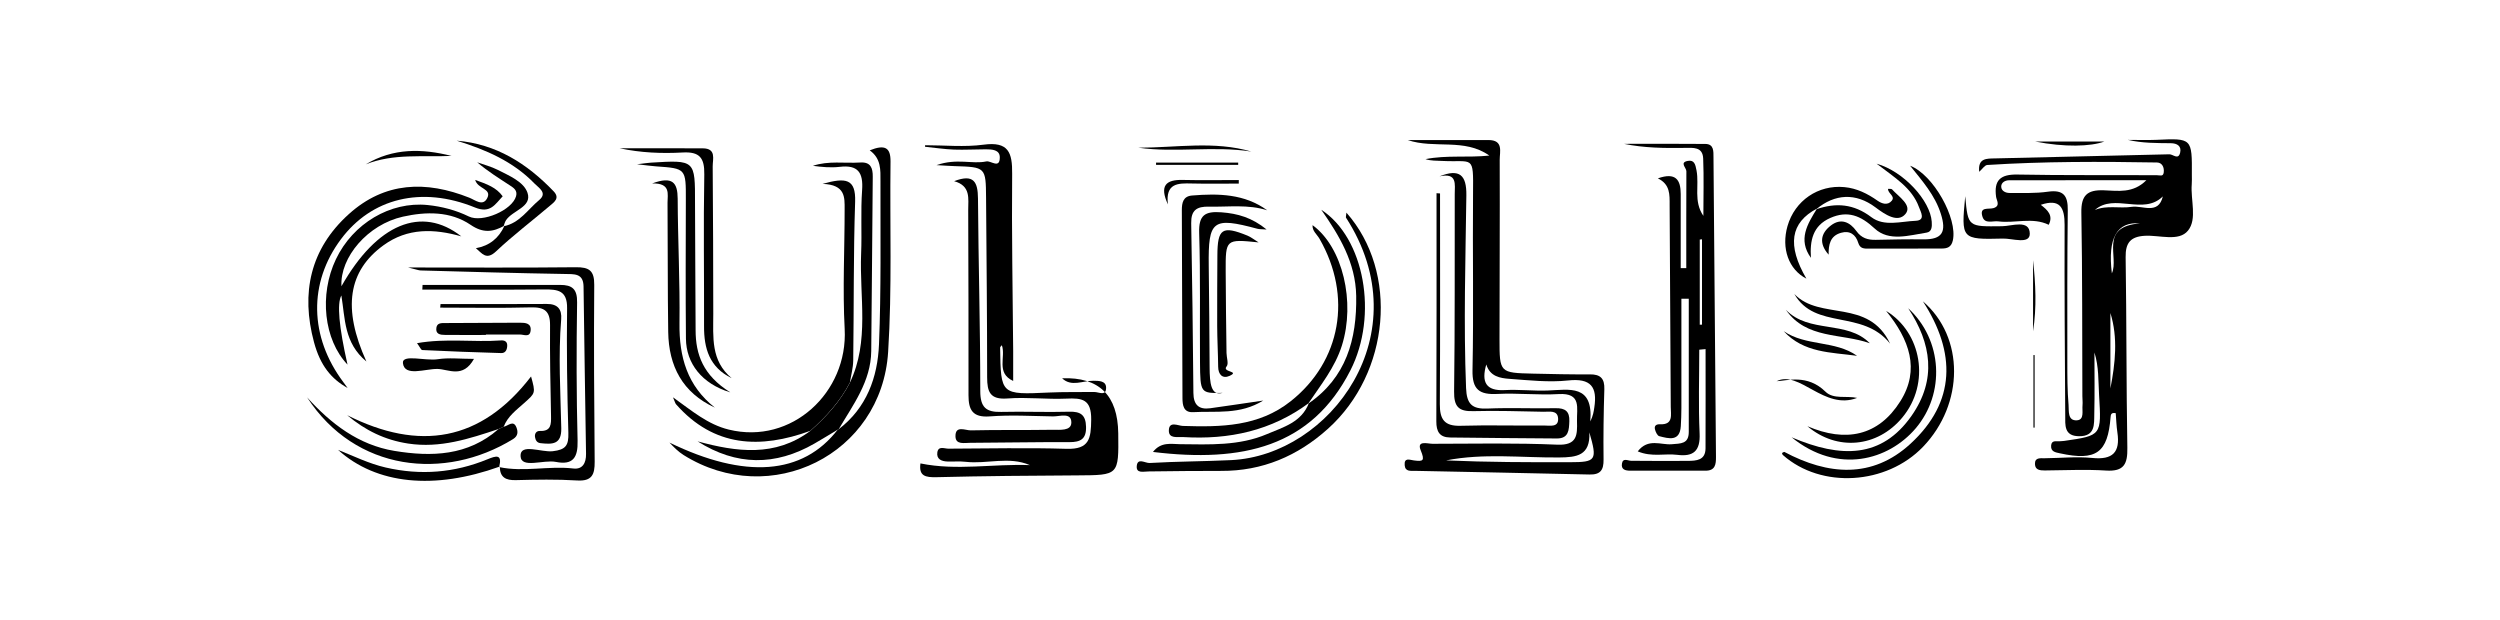<?xml version="1.0" encoding="UTF-8"?><svg id="GULDLIST" xmlns="http://www.w3.org/2000/svg" viewBox="0 0 512 127"><defs><style>.cls-1{stroke-width:0px;}</style></defs><path class="cls-1" d="M405.34,35.17c-.3-2.83,1.56-2.69,3.28-2.73,11.89-.28,23.77-.56,35.66-.84.76-.02,1.83,1.22,2.21-.31.34-1.39-.64-1.95-1.9-1.96-2.93-.03-5.86,0-8.79-.68,1.93,0,3.86.07,5.78-.01,7.36-.34,7.36-.36,7.31,7.23,0,.62.03,1.24-.02,1.86-.26,3.22,1.15,7.14-.77,9.5-1.88,2.32-5.83.88-8.86,1.06-2.89.17-3.96,1.42-3.91,4.38.2,13.02.13,26.04.35,39.06.06,3.3-.69,4.87-4.35,4.64-4.17-.27-8.37-.05-12.55-.02-1,0-1.98-.09-2.02-1.31-.04-1.38,1.06-1.18,1.99-1.19,3.25-.03,6.53-.38,9.75-.06,4.18.42,5.75-1.15,5.14-5.22-.2-1.33-.24-2.69-.34-3.95-.96-.19-1.01.34-1.05.77-.57,7.37-2.94,9.07-10.38,7.45-.94-.2-1.91-.34-1.8-1.6.1-1.15,1.05-.81,1.75-.87.31-.03.62-.02.93-.07,7.68-1.11,7.63-1.11,7.14-9.39-.17-2.89-.03-5.8-.95-8.72,0,4.2.07,8.4-.03,12.59-.05,2.09.24,4.58-3.11,4.56-3.13-.02-2.83-2.32-2.84-4.28-.09-13-.17-26-.13-39,.01-3.51-.91-5.45-4.88-4.11,1.37,1.05,2.61,2.15,1.63,4.09-3.36-1.62-6.91-.25-10.33-.7-1.13-.15-2.75.61-3.24-.95-.68-2.14,1.27-1.46,2.27-1.77,1.45-.45.63-1.55.52-2.29-.48-3.46.92-4.65,4.4-4.58,9.52.19,19.05.07,28.58.14.63,0,1.23.32,1.35-.56.14-1.06-.33-2.03-1.38-2.05-11.59-.2-23.17-.23-34.75.51-.54.03-1.03.85-1.65,1.39ZM439.58,36.9c-9.37,0-18.75,0-28.12.02-.82,0-1.64.47-1.61,1.33.03.86.9,1.27,1.69,1.27,2.63-.01,5.29.11,7.87-.26,3.19-.45,4.11.8,4.07,3.8-.12,10.35-.1,20.71-.09,31.06,0,2.93,0,5.88.25,8.8.1,1.2-.24,3.29,1.71,3.16,1.58-.1,1.03-1.94,1.15-3.09.06-.61-.03-1.24-.03-1.86-.05-12.54.01-25.08-.21-37.61-.06-3.51,1.21-4.66,4.55-4.55,2.94.1,6.03.69,8.77-2.07ZM432.21,79.55c1-5.14,1.58-10.34,0-15.45v15.45ZM442.95,40.22c-3.98,3.96-9.96-.75-13.92,2.79,2.45-1.04,5.06-.27,7.53-.65,2.25-.34,5.46,1.71,6.39-2.14ZM438.28,45.75q-7.11-.61-5.77,10.23c1.53-3.35-2.69-9.57,5.77-10.23Z"/><path class="cls-1" d="M189.45,29.74c4,0,8.06.42,11.99-.11,5.11-.69,5.9,1.62,5.85,5.97-.12,12.1.12,24.2.21,36.3.02,1.96,0,3.92,0,6.12-3.58-1.65-1.46-4.93-2.32-7.32-.13.18-.35.33-.35.48.13,9.7.13,9.67,10.02,9.21,3.08-.14,6.17-.07,9.25-.11.94-.01,2.47.95,2.43-.93-.03-1.36-1.48-1.36-2.55-1.37-2.23-.03-4.56,1.32-6.46-.51q11.36-.42,11.5,11.29c.1,8.6.1,8.55-8.35,8.6-9.62.05-19.23.13-28.84.37-2.29.06-3.69-.22-3.32-2.82,7.42,1.53,14.93.05,22.41.35-4.3-1.87-8.79-.17-13.16-.68-1.23-.14-2.48-.02-3.72-.06-1.21-.04-2.28-.47-2.07-1.88.21-1.37,1.45-.75,2.27-.75,8.07-.03,16.14-.22,24.2.03,4.67.14,5-2.1,5.04-5.98.04-4.19-1.85-4.45-5.09-4.3-4.02.18-8.07-.34-12.07-.03-3.56.27-4.15-1.36-4.15-4.33,0-12.24-.13-24.48-.22-36.73-.05-6.33-.07-6.33-6.51-6.53-.76-.02-1.51-.08-3.65-.2,4.24-1.47,7.31-.14,10.21-.76.94-.2,2.77,1.59,2.76-.84,0-1.57-1.61-1.64-2.87-1.64-2.17,0-4.34.14-6.51.06-1.98-.08-3.95-.38-5.93-.58,0-.11.02-.22.02-.33Z"/><path class="cls-1" d="M305.01,31.86c-5.1-3.63-11.23-1.31-16.72-3.18,5.51,0,11.02.01,16.53,0,3.15-.01,2.31,2.43,2.32,4.03.05,12.24-.04,24.48-.04,36.72,0,6.91.04,6.93,6.89,7.09,3.87.09,7.75.18,11.62.15,2.17-.02,3.03.85,2.96,3.04-.15,4.8-.22,9.61-.16,14.41.03,2.14-.63,3.12-2.9,3.06-11.91-.29-23.81-.49-35.72-.75-.85-.02-2,.22-2.11-1.15-.13-1.63,1.01-1.1,1.85-.99,1.91.26,2.34.13,1.43-2.07-.86-2.1,1.44-1.33,2.42-1.33,8.52-.02,17.05-.19,25.55.18,4.09.18,4.12-1.98,4.04-4.8-.08-2.67.99-5.84-3.76-5.56-4.16.24-8.36-.24-12.52-.03-3.69.19-5.21-.85-5.12-4.89.25-12.07,0-24.15.11-36.22.08-8.01.08-6.28-6.34-6.61-1.13-.06-2.27,0-3.4-.37,4.32-.86,8.64-.26,13.09-.73ZM304.39,74.64c-1.03,3.57-.12,5.47,3.8,5.25,2.92-.16,5.86.2,8.78.09,4.42-.17,9.37-1.35,8.72,6.34.58-1.19.7-2.02.82-2.84.66-4.23-.68-6.07-5.37-5.56-3.94.42-8-.04-11.99-.33-1.93-.14-4.01-.48-4.76-2.95ZM325.5,88.55c.22,4.78-2.6,5.11-6.21,5.14-7.71.06-15.46-.91-23.14.6,8.47.37,16.93.39,25.4.37,5.34-.01,5.61-.39,3.95-6.11Z"/><path class="cls-1" d="M348.01,71.64c0,5.71-.19,11.42.07,17.12.17,3.59-1.26,4.82-4.59,4.39-2.54-.32-5.21.51-8.08-.71,2.14-2.77,4.76-1.27,6.95-1.46,1.83-.16,3.5-.02,3.5-2.52,0-9.09,0-18.19,0-27.28-.5,0-1.01,0-1.51,0,0,6.23,0,12.45,0,18.68,0,2.48.04,4.96-.12,7.43-.21,3.19-2.46,2.54-4.41,2.04-.4-.1-.77-.9-.89-1.43-.15-.68.22-1.04,1.04-1.01,2.79.13,2.2-1.98,2.2-3.55-.06-13.78-.17-27.56-.23-41.34,0-2.12.14-4.23-2.41-5.47,3.67-1.3,4.68.3,4.68,3.21,0,5.06,0,10.12,0,15.18.38,0,.76,0,1.14,0,0-6.62-.01-13.23.02-19.85,0-.71-1.44-1.78.26-2.11,1.35-.26,1.58.67,1.82,1.96.58,3.08-.66,6.3,1.4,9.29,0-3.92.12-7.84-.04-11.75-.1-2.43-2.06-2.19-3.82-2.17-4.13.06-8.26.02-12.41-.83,5.56,0,11.11-.04,16.67.02,1.79.02,1.66,1.53,1.67,2.75.18,20.46.34,40.92.51,61.37.01,1.51-.15,2.81-2.16,2.8-5.12-.03-10.23,0-15.35,0-1.03,0-1.97-.21-1.74-1.49.21-1.19,1.18-.55,1.87-.54,3.87.02,7.75.06,11.62.02,1.73-.02,3.6-.1,3.62-2.55.03-6.78.01-13.56.01-20.34-.41.04-.83.07-1.24.11ZM348.11,66.5c.15,0,.31,0,.46-.01v-17.48c-.15.02-.31.03-.46.05v17.44Z"/><path class="cls-1" d="M294.92,39.63c0,14.38.05,28.75-.04,43.13-.02,3.11.92,4.54,4.25,4.44,5.73-.17,11.47,0,17.21-.05,1.1-.01,2.89.43,2.76-1.48-.12-1.73-1.8-1.32-2.96-1.34-4.8-.09-9.61-.26-14.41-.13-3.04.09-3.97-.95-3.93-4.03.18-13.46.1-26.92.13-40.38,0-2.06.58-4.48-3.13-3.67,4.13-1.65,5.57-.26,5.51,3.88-.17,13.15-.58,26.3-.06,39.46.13,3.3,1.22,4.35,4.4,4.21,4.64-.2,9.29.02,13.94-.07,1.97-.04,2.89.66,2.81,2.66-.07,1.78-.1,3.56-2.57,3.54-7.28-.05-14.57-.11-21.85-.2-2.14-.03-2.83-1.19-2.82-3.31.07-15.57.04-31.15.04-46.72l.72.05Z"/><path class="cls-1" d="M94.48,48.41c-5.57-1.58-10.99-1.78-15.95,1.83-7.2,5.24-8.45,12.86-3.49,23.8-4.61-3.83-4.34-8.78-5.13-13.53q-1.38,2.51,1.26,14.16c-4.84-5.08-5.85-14.3-2.37-21.59,3.49-7.31,11.12-11.86,18.77-11.09,2.94.3,5.79,1.05,8.46,2.35,2.75,1.34,8.87-1.3,9.66-4.16.33-1.19-.5-1.71-1.25-2.2-2.26-1.48-4.57-2.91-6.71-4.74,1.4.5,2.87.87,4.19,1.54,2.35,1.2,5.37,2.44,6.12,4.73.95,2.9-3.05,3.55-4.41,5.59-.24.36-.34.82-.5,1.24l.18-.13c-2.34,1.32-4.35,1.59-6.92-.16-4.17-2.83-9.14-2.73-13.87-1.68-7.2,1.6-12.92,8.33-12.59,14.25,7.23-12.78,16.41-16.6,24.55-10.21Z"/><path class="cls-1" d="M171.74,87.92c5.75-4.38,8-10.63,8.28-17.41.45-11.13.28-22.28.3-33.42,0-2.24.17-4.6-2.2-6.3,3.09-1.24,4.29-.61,4.26,2.29-.16,13.01.33,26.05-.49,39.01-1.33,20.99-24.09,32.23-41.88,21.11-1.09-.68-2.02-1.62-2.9-2.56,15.45,7.52,27.3,6.65,34.46-2.66,0,0,.17-.07.17-.07Z"/><path class="cls-1" d="M195.42,37.1c4.02-1.55,4.84.17,4.87,3.54.09,13.15.47,26.3.47,39.45,0,3.33,1.18,4.35,4.28,4.27,4.64-.12,9.28.1,13.92-.04,2.35-.07,3.4.66,3.46,3.08.07,2.52-1.13,3.16-3.41,3.15-6.78-.03-13.56.11-20.33.14-1.16,0-2.94.43-3-1.27-.08-2.38,2.02-1.26,3.13-1.28,5.57-.13,11.15-.03,16.72-.12,1.46-.02,3.88.31,3.88-1.49,0-2.14-2.35-1.23-3.75-1.25-4.33-.08-8.68-.33-12.99,0-3.5.26-4.32-1.37-4.32-4.3,0-12.67,0-25.33-.06-38-.01-2.26.58-4.92-2.87-5.87Z"/><path class="cls-1" d="M171.74,87.92s-.18.07-.17.07c-1.58.95-3.15,1.92-4.75,2.84-8.04,4.63-16.01,4.59-23.95-.44,8,2.18,15.87,3.25,23.08-2.14,3.21-2.85,6.1-5.99,8.1-9.86,4.09-8.53,1.94-17.61,2.31-26.46.18-4.32-.11-8.67.2-12.98.26-3.6-.83-5.23-4.6-4.78-1.8.21-3.65.04-5.48-.21,3.18-1.08,6.48-.48,9.71-.68,2.13-.14,2.57,1.13,2.55,2.93-.12,11.9-.17,23.8-.31,35.7-.07,6.21-3.72,10.99-6.69,16.03Z"/><path class="cls-1" d="M174.04,78.38c-2.01,3.87-4.89,7.01-8.1,9.86-10.24,3.72-19.7,3.38-27.48-5.44-.18-.2-.24-.52-.63-1.43,3.91,2.79,7.11,5.55,11.42,6.61,12.88,3.17,24.44-7.62,23.74-20.61-.44-8.16,0-16.37-.01-24.56,0-2.36.2-4.99-4.52-5.15,4.78-1.35,6.83-1.07,6.67,3.67-.36,10.83-.24,21.67-.39,32.51-.02,1.52-.45,3.03-.69,4.55Z"/><path class="cls-1" d="M102.23,95.66c5.04,1.07,10.13-.3,15.2.29,1.86.22,2.62-1.1,2.59-3-.2-11.43-.34-22.86-.51-34.28-.04-2.75-1.92-2.52-3.91-2.56-9.81-.16-19.63-.45-29.44-.72-.42-.01-.83-.19-2.58-.61,12.35,0,23.34.07,34.33-.05,2.75-.03,3.82.68,3.79,3.62-.1,12.07-.02,24.14.09,36.22.02,2.6-.54,4.02-3.6,3.83-4.16-.26-8.36-.18-12.53-.07-2.08.06-3.28-.56-3.3-2.77l-.1.11Z"/><path class="cls-1" d="M275.74,43.54c10.77,12.19,8.94,32.83-3.76,44.26-6.21,5.59-13.44,8.69-21.91,8.64-4.94-.02-9.89.06-14.83.11-1.02,0-2.59.48-2.43-1.13.17-1.74,1.73-.55,2.64-.6,5.57-.33,11.14-.32,16.72-.59,20.17-.98,38.92-25.78,23.49-49.66-.06-.09.02-.28.09-1.04Z"/><path class="cls-1" d="M267.9,82.69c7.82-5.34,10-13.2,9.85-22.09-.12-6.83-3.46-12.35-7.15-17.64,8.84,5.74,11.71,21.62,5.97,32.88-8,15.7-22.11,18.96-40.44,16.72,1.64-2.12,3.74-1.61,5.51-1.59,6.05.06,12.15.37,17.85-2.07,3.3-1.41,7.1-2.41,8.58-6.38l-.17.17Z"/><path class="cls-1" d="M258.73,82.02c-4.82,2.98-9.69,2.12-14.37,2.39-1.99.11-2.18-1.44-2.19-2.86-.06-12.83-.08-25.67-.13-38.5,0-1.52.26-2.86,2.09-3.01,5.41-.44,10.73-.36,15.4,3.03-3.92-1.26-7.93-.66-11.91-.75-2.53-.06-3.71.73-3.66,3.39.21,11.59.35,23.18.45,34.77.02,2.41,1.09,3.45,3.44,3.13,3.44-.47,6.88-1,10.87-1.58Z"/><path class="cls-1" d="M97.33,36.85c2.43.87,4.31,1.54,5.62,3.35-1.56,1.64-2.51,3.58-5.66,2.3-10.99-4.48-21.22-1.9-27.48,6.51-6.66,8.94-6.46,19.95.51,29.26.28.37.54.74.87,1.19-3.33-1.85-5.59-4.58-6.88-9.37-2.72-10.08-.79-19.11,7.14-26.25,7.37-6.64,15.8-6.88,24.67-3.35,1.21.48,2.77,1.84,3.66.09,1-1.97-1.95-1.85-2.46-3.73Z"/><path class="cls-1" d="M268.08,82.52c-7.68,5.71-16.4,7.57-25.78,6.99-1.16-.07-2.95.39-2.92-1.35.03-2,1.89-.96,2.86-.93,7.82.25,15.53.16,22.1-5.06,10.31-8.18,12.67-21.49,5.89-33.28-.52-.9-1.5-1.58-1.42-2.78,6.19,4.52,8.82,15.74,6.01,24.66-1.43,4.53-4.36,8.1-6.92,11.93,0,0,.17-.17.17-.17Z"/><path class="cls-1" d="M86.54,58.35c9.4,0,18.8,0,28.19,0,2.45,0,3.51.84,3.46,3.6-.15,9.44-.14,18.89.1,28.32.09,3.47-.97,5.02-4.44,4.33-2.55-.51-7.13,1.44-7.24-1.19-.12-2.7,4.26-.73,6.59-1,2.69-.31,3.27-1.2,3.2-3.75-.25-8.51-.37-17.02-.26-25.53.05-3.67-1.94-3.88-4.71-3.85-8.31.08-16.62.03-24.94.03.02-.32.03-.64.05-.95Z"/><path class="cls-1" d="M365.43,92.55c8.92,4.76,17.99,5.55,25.84-1.67,9.33-8.58,9.33-18.7,2.54-29.17,8.57,7.36,8.44,21.03.03,29.79-7.51,7.82-20.83,8.63-28.67,1.72-.34-.3-.23-.57.26-.67Z"/><path class="cls-1" d="M149.85,77.45c-4.58-2.23-5.68-6.11-5.66-10.64.03-10.36-.14-20.73.05-31.08.06-3.43-.98-4.69-4.43-4.5-4.28.24-8.59.06-12.89-.86,5.67,0,11.34-.02,17.01.01,2.83.02,2.02,2.2,2.03,3.74.08,10.06.11,20.11.12,30.17,0,4.73-.55,9.59,3.78,13.17Z"/><path class="cls-1" d="M146.39,83.47c-6.61-3.03-9.44-8.5-9.54-15.5-.13-8.81-.07-17.63-.14-26.45-.01-1.76.73-4.05-3.15-3.95,4.21-1.56,5.21-.15,5.23,3.12.03,8.5.48,17.01.37,25.51-.09,6.92,1.6,12.82,7.24,17.27Z"/><path class="cls-1" d="M250.44,80.46c-4.58.1-4.63.1-4.68-6.31-.07-8.82.11-17.64-.17-26.45-.12-3.67,1.21-4.47,4.56-4.22,3.33.25,6.25,1.08,9.25,3.52-1.01-.07-1.47-.04-1.89-.15-9.16-2.46-10.08-1.75-9.96,7.55.09,6.96.14,13.92.18,20.88.02,3.08.24,5.92,2.7,5.16Z"/><path class="cls-1" d="M149.54,80.35c-5.83-1.77-9.01-5.95-9.06-10.99-.09-9.45-.04-18.9-.02-28.36.02-6.5.04-6.5-6.11-6.93-.91-.06-1.82-.2-3.89-.43,1.71-.2,2.27-.3,2.83-.33,9.1-.56,9.06-.56,9.05,8.28,0,8.67.11,17.35.12,26.02,0,5.01,1.55,9.26,7.07,12.72Z"/><path class="cls-1" d="M390.77,63.1c7.14,6.54,7.62,17.53,1.54,24.65-5.52,6.46-15.89,9.52-25.39,1.81,10.15,4.33,18.49,4.3,24.59-4.44,5.16-7.39,4.06-14.8-.73-22.02Z"/><path class="cls-1" d="M103.16,87.39c.91-.14,2-1.5,2.63.21.28.76.37,1.66-.72,2.33-13.98,8.6-32.31,6.66-42.18-8.55,4.9,5.42,10.53,9.74,17.86,10.96,7.63,1.26,15.09,1.04,21.36-4.48.35-.16.7-.32,1.05-.47Z"/><path class="cls-1" d="M371.97,42.86c4.04-1.4,7.67-1.12,11.29,1.62,2.6,1.97,6.02.86,9.05.74,2.11-.09,1.07-1.78.69-2.82-1.44-3.93-4.95-6.02-8.68-8.88,5.61,1.59,11.01,7.62,11.3,11.88.07,1,.04,2.07-1.05,2.24-3.62.56-7.71,1.89-10.64-.84-2.89-2.69-5.56-3.72-9.09-2.16-3.59,1.58-4.2,4.65-3.96,8.17-2.71-3.74-.72-6.92,1.25-10.1l-.14.15Z"/><path class="cls-1" d="M103.16,87.39c-.35.16-.7.32-1.05.47-6.01,2-11.97,3.98-18.52,2.98-4.73-.72-8.76-2.67-12.49-5.81,14.75,7.44,27.4,5.42,37.66-7.93.96,3.45.89,3.38-1.4,5.43-1.59,1.43-3.39,2.73-4.2,4.85Z"/><path class="cls-1" d="M90.23,62.27c7.25,0,14.5.03,21.74-.02,2.24-.02,3.13,1.08,2.96,3.15-.61,7.44-.14,14.88.02,22.31.07,3.39-1.91,3.3-4.24,3.05-.78-.08-1.04-.65-1.14-1.25-.11-.68.26-1.28.99-1.25,2.33.09,2.32-1.37,2.29-3.08-.13-6.2-.25-12.4-.2-18.6.02-2.87-1.16-3.71-3.94-3.63-6.18.17-12.37.05-18.56.05.02-.24.05-.48.07-.72Z"/><path class="cls-1" d="M372.12,42.71c-5.46,2.89-6.16,7.51-2.17,14.36-3.63-1.87-5.18-6.2-3.87-10.77,1.5-5.22,6.29-8.49,11.65-7.98,2.55.24,4.72,1.33,6.79,2.78.88.62,2.09,1.03,2.92,0,.76-.95-.83-1.48-.77-2.42.29.03.68-.05.82.1,1.37,1.52,4.23,3.29,2.73,5.06-1.56,1.84-4.13.13-6.12-1.37-4.04-3.04-8.34-2.78-12.12.37,0,0,.14-.14.14-.14Z"/><path class="cls-1" d="M374.49,52.14c-2-2.27-1.66-4.34.5-5.98,2.04-1.55,3.88-.67,5.19,1.15,1.04,1.45,2.33,1.85,3.99,1.81,3.25-.08,6.5-.14,9.76-.1,3.91.04,4.72-1.57,3.55-5.24-1.22-3.85-3.78-6.69-6.29-9.84,4.78,1.84,9.76,10.83,8.75,15.3-.32,1.41-1.16,1.66-2.33,1.66-4.96,0-9.91,0-14.87.02-.94,0-1.8.04-2.17-1.18-.52-1.71-1.73-2.58-3.54-2.06-2.21.63-2.56,2.39-2.53,4.47Z"/><path class="cls-1" d="M370.16,87.29c7.81,3.36,14.53,2.05,19.04-5.13,4.07-6.48,1.85-12.62-2.93-18.49,7.23,4.35,9.2,14.81,3.29,21.88-5.08,6.08-13.32,6.89-19.4,1.74Z"/><path class="cls-1" d="M103.14,46.34c3.27-.64,4.97-3.45,7.28-5.37,1.77-1.47-.1-2.49-.93-3.36-4.41-4.57-10.04-6.97-15.96-8.8,8.07.66,14.4,4.68,19.86,10.38,1.34,1.4.09,2.22-.82,2.99-3.66,3.11-7.5,6.02-10.99,9.31-2.02,1.9-2.88.35-4.12-.66,2.78-.49,4.71-2.06,5.87-4.62l-.18.13Z"/><path class="cls-1" d="M257.74,49.64c-6.71-.68-6.74-.68-6.72,5.92.01,5.58.11,11.16.17,16.74.01.93.47,2.19.03,2.72-1.06,1.25,2.85.94.57,1.97-1.38.62-2.3-.24-2.31-1.89-.03-2.79-.19-5.57-.2-8.36-.02-4.8.02-9.61.04-14.41.02-5.53.99-6.18,6.17-4.07.68.28,1.27.76,2.27,1.38Z"/><path class="cls-1" d="M102.33,95.56c-13.4,4.82-25.22,3.67-33.11-3.43,3.22,1.27,6.33,2.82,9.74,3.61,7.17,1.66,14.11,1.1,20.88-1.68,1.78-.73,3.06-1.12,2.39,1.61,0,0,.1-.11.1-.11Z"/><path class="cls-1" d="M99.5,68.6c-2.79,0-5.58.02-8.36-.01-.94-.01-1.97-.12-1.77-1.46.14-1.01,1.01-.97,1.79-.97,5.11-.02,10.22-.05,15.33-.07,1.13,0,2.36.1,2.18,1.64-.17,1.43-1.35.78-2.19.78-2.32,0-4.65,0-6.97,0,0,.03,0,.07,0,.1Z"/><path class="cls-1" d="M85.4,70.28c5.96-1.05,11.62-.15,17.2-.56.67-.05,1.26.19,1.28.96.01.81-.28,1.66-1.23,1.63-5.39-.15-10.78-.36-16.16-.62-.27-.01-.5-.63-1.09-1.42Z"/><path class="cls-1" d="M402.48,40.17c.57,6.37.57,6.24,7.56,6.16,1.99-.02,5.62-1.45,5.66,1.52.03,2.27-3.59.96-5.49,1.01-8.57.22-8.57.12-7.73-8.68Z"/><path class="cls-1" d="M97.07,73.5c-2.26,4.06-5.19,2.11-7.47,2.06-2.49-.05-6.77,1.66-7.08-1.19-.21-1.9,4.59-.41,7.12-.8,2.23-.35,4.56-.07,7.42-.07Z"/><path class="cls-1" d="M367.48,60.21c5.26,5.52,15.18.82,19.62,10.18-5.65-7.1-15.35-2.73-19.62-10.18Z"/><path class="cls-1" d="M365.75,63.45c4.74,4.93,12.51,2.06,17.19,6.85-5.85-2.09-12.99-.79-17.19-6.85Z"/><path class="cls-1" d="M256.28,31.04c-7.74-1.21-15.48.29-23.14-.79,7.75,0,15.53-1.44,23.14.79Z"/><path class="cls-1" d="M92.46,31.93c-5.87.28-11.84-.56-17.55,1.73,5.61-3.37,11.52-3.25,17.55-1.73Z"/><path class="cls-1" d="M380.34,81.49c-6.77,2.62-11.81-5.76-16.49-3.42,2.08-.07,6.28-1.52,10.01,2.15,1.64,1.61,4.31.78,6.48,1.27Z"/><path class="cls-1" d="M380.33,72.87c-5.32-.73-10.93-.57-15.03-5.05,4.54,3.13,10.51,1.85,15.03,5.05Z"/><path class="cls-1" d="M253.71,37.6c-3.21,0-6.43.06-9.64-.02-2.78-.07-5.42-.11-4.88,4.28-1.78-3.85-.4-5.09,3.02-5.01,3.83.09,7.66.02,11.49.02,0,.24,0,.48,0,.72Z"/><path class="cls-1" d="M416.45,87.56v-14.84c.08,0,.16,0,.24,0v14.86c-.08,0-.16,0-.24-.01Z"/><path class="cls-1" d="M236.76,33.3h16.82c0,.16,0,.31,0,.47h-16.82c0-.16,0-.31,0-.47Z"/><path class="cls-1" d="M416.83,28.99h14.13c-2.79,1.03-8.16,1.18-14.13,0Z"/><path class="cls-1" d="M416.37,53.29c.53,4.82.76,9.69,0,14.56v-14.56Z"/></svg>